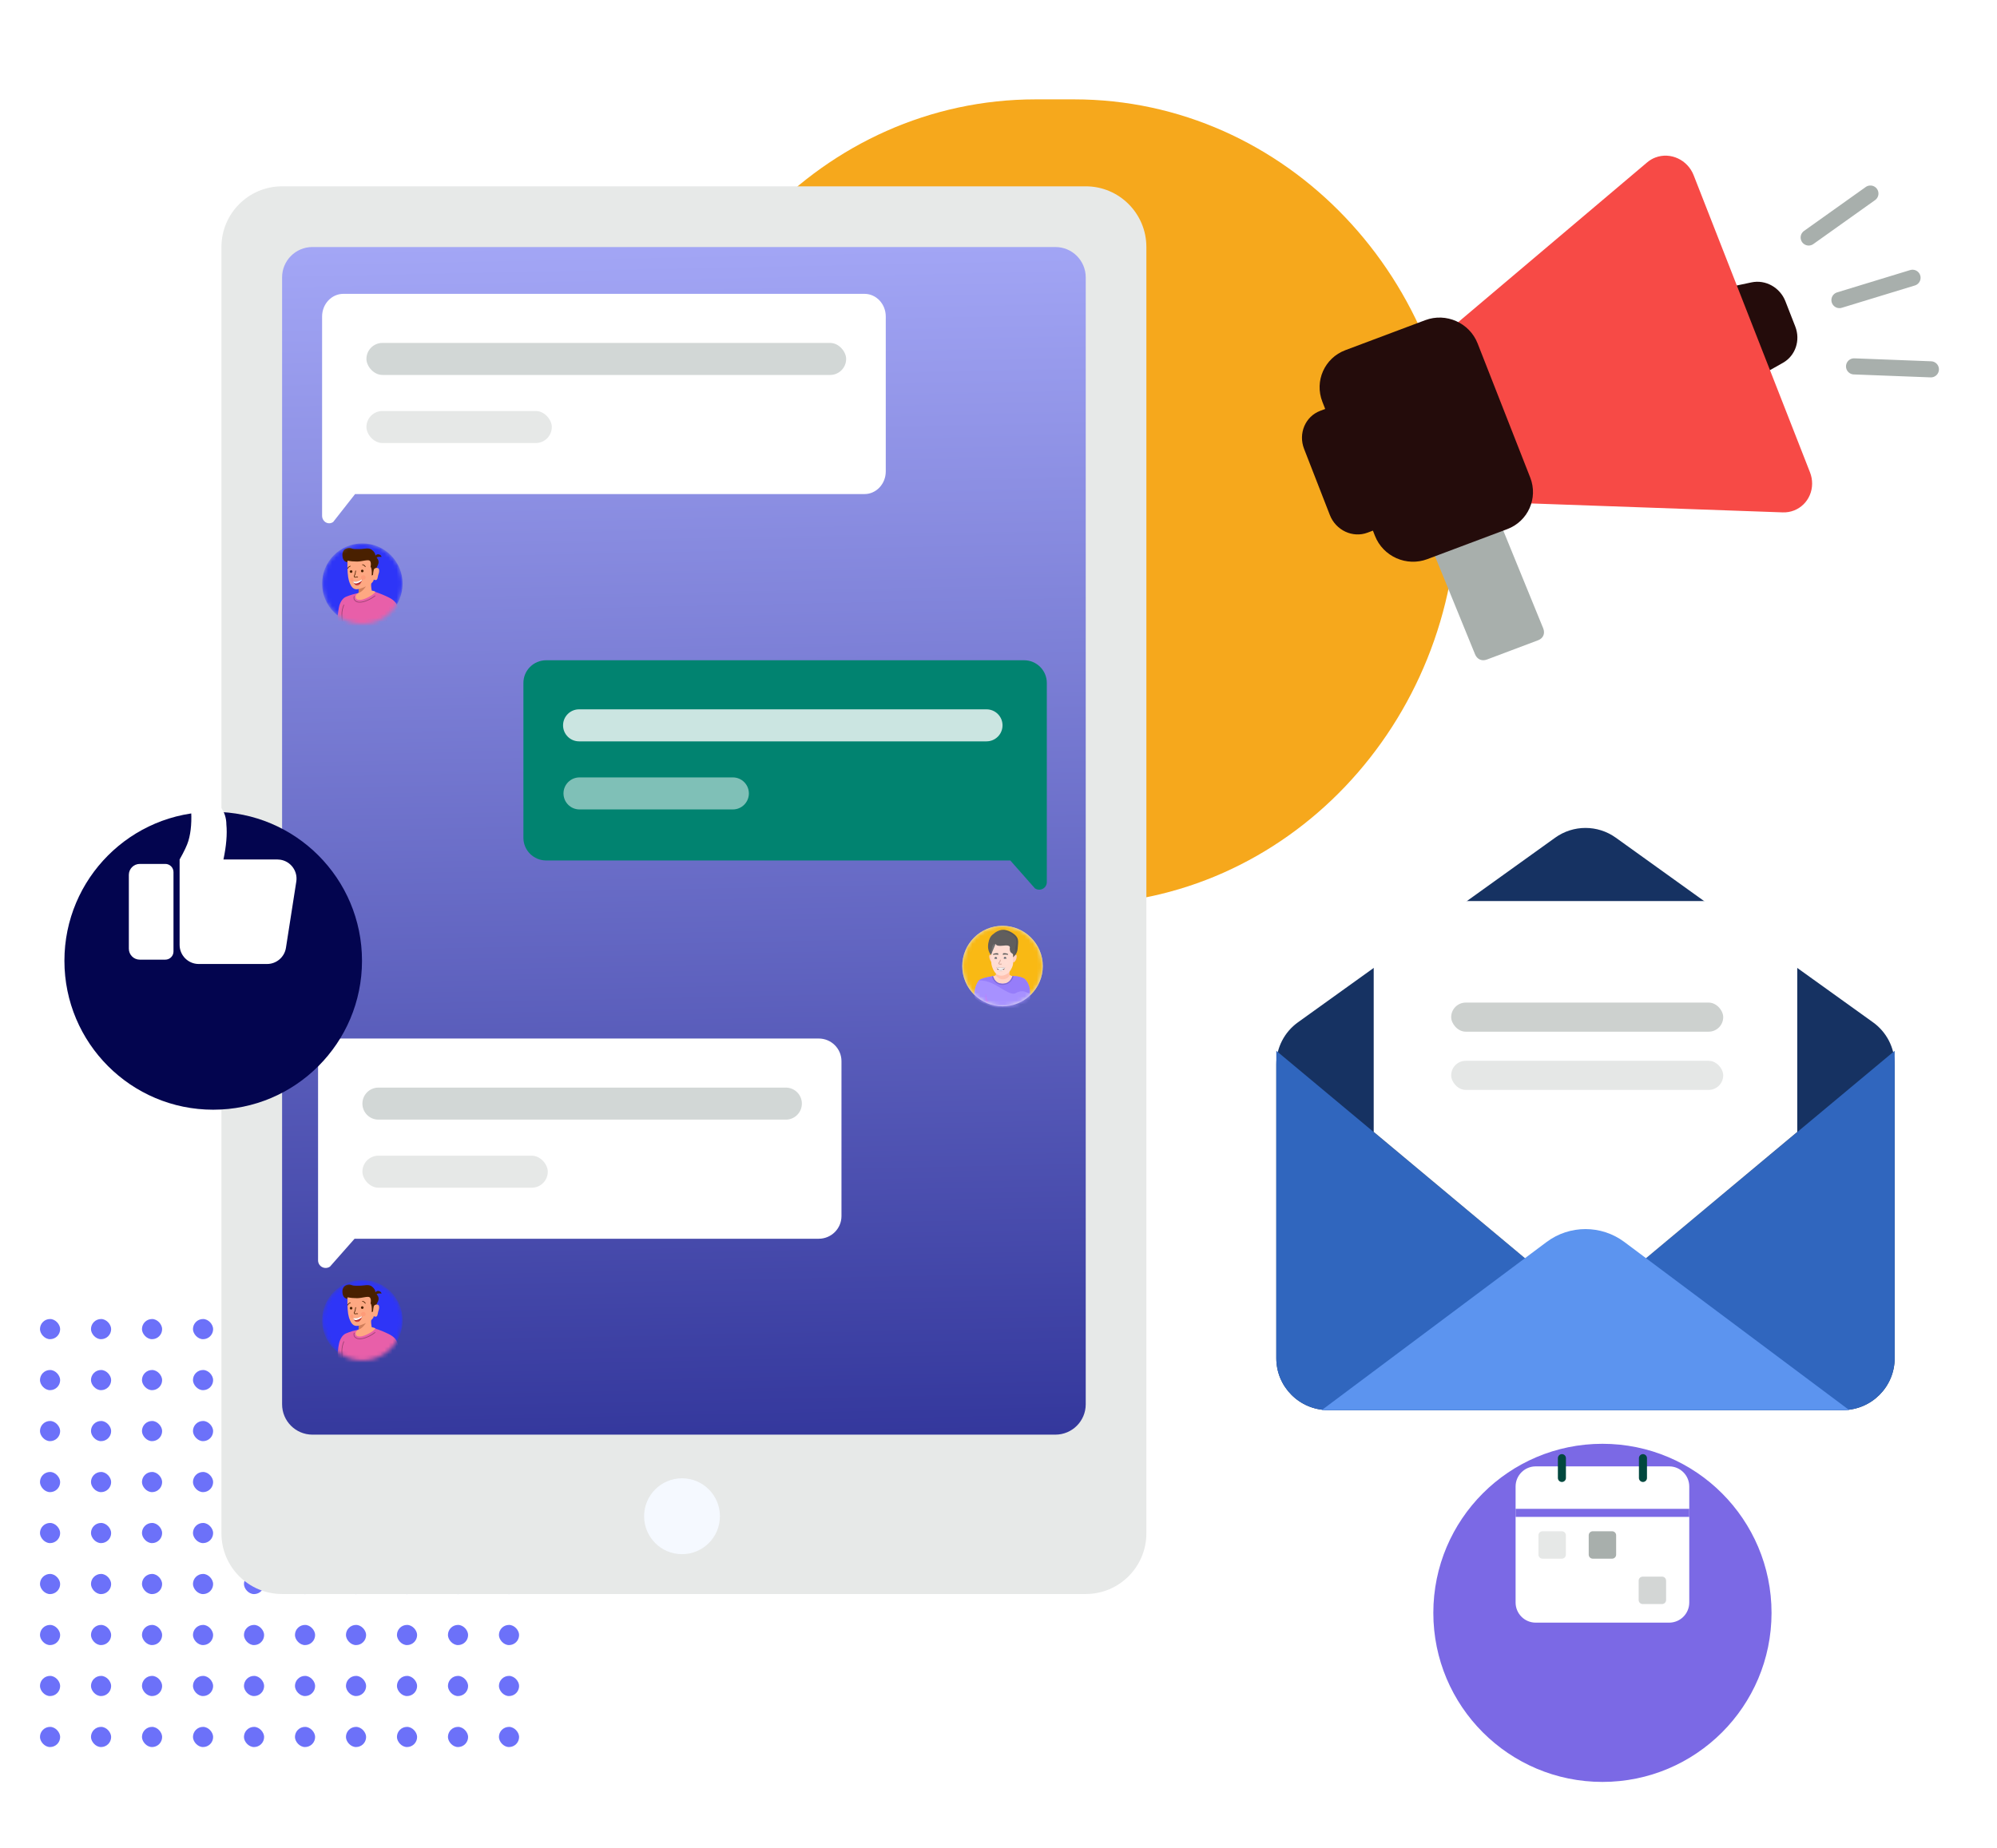 <svg width="496" height="459" viewBox="0 0 496 459" fill="none" xmlns="http://www.w3.org/2000/svg">
<path d="M266.762 24.684H257.238C204.64 24.684 162 69.455 162 124.684C162 179.912 204.64 224.684 257.238 224.684H266.762C319.36 224.684 362 179.912 362 124.684C362 69.455 319.36 24.684 266.762 24.684Z" fill="#F6A81C"/>
<g opacity="0.7">
<rect x="9.93" y="327.683" width="5.01" height="5.01" rx="2.505" fill="#2E35F7"/>
<rect x="22.596" y="327.683" width="5.01" height="5.01" rx="2.505" fill="#2E35F7"/>
<rect x="35.261" y="327.683" width="5.01" height="5.01" rx="2.505" fill="#2E35F7"/>
<rect x="47.927" y="327.683" width="5.01" height="5.01" rx="2.505" fill="#2E35F7"/>
<rect x="60.592" y="327.683" width="5.01" height="5.01" rx="2.505" fill="#2E35F7"/>
<rect x="73.258" y="327.683" width="5.01" height="5.01" rx="2.505" fill="#2E35F7"/>
<rect x="85.924" y="327.683" width="5.01" height="5.01" rx="2.505" fill="#2E35F7"/>
<rect x="98.589" y="327.683" width="5.01" height="5.01" rx="2.505" fill="#2E35F7"/>
<rect x="111.255" y="327.683" width="5.01" height="5.01" rx="2.505" fill="#2E35F7"/>
<rect x="123.92" y="327.683" width="5.01" height="5.01" rx="2.505" fill="#2E35F7"/>
<rect x="9.93" y="340.348" width="5.01" height="5.01" rx="2.505" fill="#2E35F7"/>
<rect x="22.596" y="340.348" width="5.01" height="5.01" rx="2.505" fill="#2E35F7"/>
<rect x="35.261" y="340.348" width="5.01" height="5.01" rx="2.505" fill="#2E35F7"/>
<rect x="47.927" y="340.348" width="5.01" height="5.01" rx="2.505" fill="#2E35F7"/>
<rect x="60.592" y="340.348" width="5.01" height="5.01" rx="2.505" fill="#2E35F7"/>
<rect x="73.258" y="340.348" width="5.01" height="5.01" rx="2.505" fill="#2E35F7"/>
<rect x="85.924" y="340.348" width="5.01" height="5.01" rx="2.505" fill="#2E35F7"/>
<rect x="98.589" y="340.348" width="5.01" height="5.01" rx="2.505" fill="#2E35F7"/>
<rect x="111.255" y="340.348" width="5.01" height="5.01" rx="2.505" fill="#2E35F7"/>
<rect x="123.92" y="340.348" width="5.01" height="5.01" rx="2.505" fill="#2E35F7"/>
<rect x="9.93" y="353.014" width="5.01" height="5.01" rx="2.505" fill="#2E35F7"/>
<rect x="22.596" y="353.014" width="5.01" height="5.01" rx="2.505" fill="#2E35F7"/>
<rect x="35.261" y="353.014" width="5.01" height="5.01" rx="2.505" fill="#2E35F7"/>
<rect x="47.927" y="353.014" width="5.01" height="5.01" rx="2.505" fill="#2E35F7"/>
<rect x="60.592" y="353.014" width="5.01" height="5.01" rx="2.505" fill="#2E35F7"/>
<rect x="73.258" y="353.014" width="5.01" height="5.01" rx="2.505" fill="#2E35F7"/>
<rect x="85.924" y="353.014" width="5.01" height="5.01" rx="2.505" fill="#2E35F7"/>
<rect x="98.589" y="353.014" width="5.01" height="5.01" rx="2.505" fill="#2E35F7"/>
<rect x="111.255" y="353.014" width="5.01" height="5.01" rx="2.505" fill="#2E35F7"/>
<rect x="123.92" y="353.014" width="5.01" height="5.01" rx="2.505" fill="#2E35F7"/>
<rect x="9.93" y="365.68" width="5.01" height="5.01" rx="2.505" fill="#2E35F7"/>
<rect x="22.596" y="365.68" width="5.01" height="5.01" rx="2.505" fill="#2E35F7"/>
<rect x="35.261" y="365.68" width="5.01" height="5.01" rx="2.505" fill="#2E35F7"/>
<rect x="47.927" y="365.68" width="5.01" height="5.01" rx="2.505" fill="#2E35F7"/>
<rect x="60.592" y="365.68" width="5.01" height="5.01" rx="2.505" fill="#2E35F7"/>
<rect x="73.258" y="365.68" width="5.01" height="5.01" rx="2.505" fill="#2E35F7"/>
<rect x="85.924" y="365.68" width="5.01" height="5.01" rx="2.505" fill="#2E35F7"/>
<rect x="98.589" y="365.68" width="5.01" height="5.01" rx="2.505" fill="#2E35F7"/>
<rect x="111.255" y="365.68" width="5.01" height="5.01" rx="2.505" fill="#2E35F7"/>
<rect x="123.92" y="365.68" width="5.01" height="5.01" rx="2.505" fill="#2E35F7"/>
<rect x="9.93" y="378.345" width="5.01" height="5.01" rx="2.505" fill="#2E35F7"/>
<rect x="22.596" y="378.345" width="5.01" height="5.01" rx="2.505" fill="#2E35F7"/>
<rect x="35.261" y="378.345" width="5.01" height="5.01" rx="2.505" fill="#2E35F7"/>
<rect x="47.927" y="378.345" width="5.01" height="5.01" rx="2.505" fill="#2E35F7"/>
<rect x="60.592" y="378.345" width="5.01" height="5.01" rx="2.505" fill="#2E35F7"/>
<rect x="73.258" y="378.345" width="5.01" height="5.01" rx="2.505" fill="#2E35F7"/>
<rect x="85.924" y="378.345" width="5.01" height="5.01" rx="2.505" fill="#2E35F7"/>
<rect x="98.589" y="378.345" width="5.01" height="5.01" rx="2.505" fill="#2E35F7"/>
<rect x="111.255" y="378.345" width="5.01" height="5.01" rx="2.505" fill="#2E35F7"/>
<rect x="123.92" y="378.345" width="5.01" height="5.01" rx="2.505" fill="#2E35F7"/>
<rect x="9.93" y="391.011" width="5.01" height="5.01" rx="2.505" fill="#2E35F7"/>
<rect x="22.596" y="391.011" width="5.01" height="5.01" rx="2.505" fill="#2E35F7"/>
<rect x="35.261" y="391.011" width="5.01" height="5.01" rx="2.505" fill="#2E35F7"/>
<rect x="47.927" y="391.011" width="5.01" height="5.01" rx="2.505" fill="#2E35F7"/>
<rect x="60.592" y="391.011" width="5.01" height="5.01" rx="2.505" fill="#2E35F7"/>
<rect x="73.258" y="391.011" width="5.01" height="5.01" rx="2.505" fill="#2E35F7"/>
<rect x="85.924" y="391.011" width="5.01" height="5.01" rx="2.505" fill="#2E35F7"/>
<rect x="98.589" y="391.011" width="5.01" height="5.01" rx="2.505" fill="#2E35F7"/>
<rect x="111.255" y="391.011" width="5.01" height="5.01" rx="2.505" fill="#2E35F7"/>
<rect x="123.92" y="391.011" width="5.01" height="5.01" rx="2.505" fill="#2E35F7"/>
<rect x="9.93" y="403.677" width="5.01" height="5.01" rx="2.505" fill="#2E35F7"/>
<rect x="22.596" y="403.677" width="5.01" height="5.01" rx="2.505" fill="#2E35F7"/>
<rect x="35.261" y="403.677" width="5.01" height="5.01" rx="2.505" fill="#2E35F7"/>
<rect x="47.927" y="403.677" width="5.01" height="5.01" rx="2.505" fill="#2E35F7"/>
<rect x="60.592" y="403.677" width="5.01" height="5.01" rx="2.505" fill="#2E35F7"/>
<rect x="73.258" y="403.677" width="5.01" height="5.01" rx="2.505" fill="#2E35F7"/>
<rect x="85.924" y="403.677" width="5.01" height="5.01" rx="2.505" fill="#2E35F7"/>
<rect x="98.589" y="403.677" width="5.01" height="5.01" rx="2.505" fill="#2E35F7"/>
<rect x="111.255" y="403.677" width="5.01" height="5.01" rx="2.505" fill="#2E35F7"/>
<rect x="123.92" y="403.677" width="5.01" height="5.01" rx="2.505" fill="#2E35F7"/>
<rect x="9.93" y="416.342" width="5.01" height="5.01" rx="2.505" fill="#2E35F7"/>
<rect x="22.596" y="416.342" width="5.01" height="5.01" rx="2.505" fill="#2E35F7"/>
<rect x="35.261" y="416.342" width="5.01" height="5.01" rx="2.505" fill="#2E35F7"/>
<rect x="47.927" y="416.342" width="5.01" height="5.01" rx="2.505" fill="#2E35F7"/>
<rect x="60.592" y="416.342" width="5.01" height="5.01" rx="2.505" fill="#2E35F7"/>
<rect x="73.258" y="416.342" width="5.01" height="5.01" rx="2.505" fill="#2E35F7"/>
<rect x="85.924" y="416.342" width="5.01" height="5.01" rx="2.505" fill="#2E35F7"/>
<rect x="98.589" y="416.342" width="5.01" height="5.01" rx="2.505" fill="#2E35F7"/>
<rect x="111.255" y="416.342" width="5.01" height="5.01" rx="2.505" fill="#2E35F7"/>
<rect x="123.92" y="416.342" width="5.01" height="5.01" rx="2.505" fill="#2E35F7"/>
<rect x="9.93" y="429.008" width="5.01" height="5.01" rx="2.505" fill="#2E35F7"/>
<rect x="22.596" y="429.008" width="5.01" height="5.01" rx="2.505" fill="#2E35F7"/>
<rect x="35.261" y="429.008" width="5.01" height="5.01" rx="2.505" fill="#2E35F7"/>
<rect x="47.927" y="429.008" width="5.01" height="5.01" rx="2.505" fill="#2E35F7"/>
<rect x="60.592" y="429.008" width="5.01" height="5.01" rx="2.505" fill="#2E35F7"/>
<rect x="73.258" y="429.008" width="5.01" height="5.01" rx="2.505" fill="#2E35F7"/>
<rect x="85.924" y="429.008" width="5.01" height="5.01" rx="2.505" fill="#2E35F7"/>
<rect x="98.589" y="429.008" width="5.01" height="5.01" rx="2.505" fill="#2E35F7"/>
<rect x="111.255" y="429.008" width="5.01" height="5.01" rx="2.505" fill="#2E35F7"/>
<rect x="123.92" y="429.008" width="5.01" height="5.01" rx="2.505" fill="#2E35F7"/>
</g>
<path fill-rule="evenodd" clip-rule="evenodd" d="M55 380.918L55 61.369C55 53.04 61.745 46.287 70.064 46.287H269.665C277.984 46.287 284.729 53.04 284.729 61.369V380.918C284.729 389.248 277.984 396 269.665 396H70.064C61.745 396 55 389.248 55 380.918Z" fill="#E7E9E8"/>
<path fill-rule="evenodd" clip-rule="evenodd" d="M70.065 348.867L70.065 68.909C70.065 64.744 73.437 61.368 77.597 61.368H262.133C266.293 61.368 269.665 64.744 269.665 68.909V348.867C269.665 353.032 266.293 356.408 262.133 356.408H77.597C73.437 356.408 70.065 353.032 70.065 348.867Z" fill="url(#paint0_linear_584_15092)"/>
<mask id="mask0_584_15092" style="mask-type:alpha" maskUnits="userSpaceOnUse" x="80" y="135" width="20" height="20">
<circle cx="90" cy="145" r="10" fill="#D9D9D9"/>
</mask>
<g mask="url(#mask0_584_15092)">
<circle cx="90" cy="145" r="10" fill="#2E35F7"/>
<path fill-rule="evenodd" clip-rule="evenodd" d="M84.174 150.935C84.345 149.913 84.959 148.696 85.846 148.296C86.733 147.896 88.497 147.34 89.276 147.34C89.795 147.34 91.059 147.224 93.069 146.993C94.355 147.426 95.533 147.909 96.605 148.443C98.212 149.243 98.63 150.201 98.813 150.935C98.915 151.347 98.914 152.622 98.81 154.76C98.773 155.503 98.186 156.099 97.444 156.147C93.912 156.372 91.189 156.485 89.276 156.485C86.064 156.485 84.298 156.123 84.036 154.735C83.71 153.001 84.004 151.957 84.174 150.935Z" fill="#E85FA9"/>
<path fill-rule="evenodd" clip-rule="evenodd" d="M86.156 139.641C85.417 139.477 85.048 138.867 85.048 137.812C85.048 136.229 86.544 135.951 87.151 136.184C87.759 136.416 87.81 136.412 89.212 136.412C90.614 136.412 91.579 135.945 92.417 136.641C92.976 137.105 93.247 137.574 93.229 138.047C93.495 137.741 93.803 137.64 94.152 137.745C94.502 137.85 94.705 138.055 94.762 138.36C94.102 138.267 93.694 138.331 93.537 138.553C93.868 138.869 94.033 139.232 94.033 139.641C94.033 140.255 93.537 140.829 93.537 141.081C93.537 141.249 93.231 141.954 92.62 143.196H91.877L91.385 139.641L87.322 139.786L86.156 139.641Z" fill="#492000"/>
<path fill-rule="evenodd" clip-rule="evenodd" d="M86.3 139.301C86.25 141.641 86.371 143.289 86.662 144.244C87.099 145.677 87.642 146.176 88.113 146.32C88.426 146.416 88.758 146.416 89.109 146.32C89.109 146.756 89.109 147.062 89.109 147.239C88.757 147.435 88.524 147.654 88.409 147.895C88.276 148.176 88.084 149.206 89.675 149.015C90.548 148.911 92.586 147.954 93.224 147.068C93.224 146.943 92.928 146.829 92.335 146.725C92.172 145.888 92.131 145.297 92.213 144.951C92.619 144.564 92.823 144.238 92.823 143.973C93.188 144.151 93.449 144.151 93.603 143.973C93.836 143.706 93.839 143.049 94.015 142.603C94.192 142.157 94.268 141.497 94.015 141.238C93.762 140.978 92.956 141.025 92.823 141.58C92.734 141.95 92.671 142.368 92.636 142.834L92.335 142.974C92.381 141.837 92.285 141.11 92.046 140.792C92.188 140.042 92.115 139.544 91.827 139.301C91.395 138.935 89.906 139.507 88.674 139.507C87.853 139.507 87.061 139.438 86.3 139.301Z" fill="#FEA882"/>
<path d="M93.095 147.961C93.131 147.933 93.183 147.94 93.211 147.977C93.239 148.014 93.232 148.067 93.195 148.095C92.712 148.468 92.218 148.778 91.715 149.025C90.523 149.611 89.266 149.903 88.529 149.53C87.925 149.225 87.705 148.75 87.883 148.131C87.896 148.086 87.942 148.06 87.986 148.074C88.03 148.087 88.055 148.133 88.043 148.178C87.887 148.717 88.07 149.109 88.603 149.379C89.277 149.72 90.496 149.437 91.643 148.874C92.136 148.631 92.62 148.327 93.095 147.961Z" fill="#9A4171"/>
<path d="M86.979 140.571C87.023 140.556 87.072 140.577 87.088 140.619C87.104 140.66 87.081 140.706 87.037 140.721C86.723 140.83 86.531 141.002 86.455 141.24C86.442 141.282 86.394 141.306 86.35 141.293C86.305 141.281 86.279 141.236 86.293 141.194C86.386 140.905 86.617 140.697 86.979 140.571Z" fill="#492000"/>
<path d="M90.038 140.202C90.345 140.235 90.602 140.414 90.805 140.732C90.83 140.771 90.817 140.822 90.776 140.846C90.736 140.87 90.682 140.858 90.657 140.819C90.48 140.542 90.268 140.394 90.019 140.367C89.971 140.362 89.937 140.321 89.942 140.275C89.947 140.229 89.99 140.197 90.038 140.202Z" fill="#492000"/>
<path fill-rule="evenodd" clip-rule="evenodd" d="M87.203 142.319C87.384 142.319 87.531 142.172 87.531 141.99C87.531 141.809 87.384 141.662 87.203 141.662C87.021 141.662 86.874 141.809 86.874 141.99C86.874 142.172 87.021 142.319 87.203 142.319Z" fill="#492000"/>
<path fill-rule="evenodd" clip-rule="evenodd" d="M89.978 142.173C90.159 142.173 90.306 142.026 90.306 141.844C90.306 141.663 90.159 141.516 89.978 141.516C89.796 141.516 89.649 141.663 89.649 141.844C89.649 142.026 89.796 142.173 89.978 142.173Z" fill="#492000"/>
<path fill-rule="evenodd" clip-rule="evenodd" d="M89.065 146.351C89.524 146.239 90.132 146.015 90.891 145.679C90.248 146.611 89.639 147.147 89.065 147.286V146.351Z" fill="#D07F5B"/>
<path d="M85.324 150.259C85.342 150.216 85.391 150.196 85.434 150.213C85.477 150.23 85.497 150.279 85.48 150.321C85.158 151.106 84.997 151.86 84.997 152.584C84.997 153.315 85.027 153.928 85.086 154.424C85.092 154.469 85.059 154.51 85.013 154.516C84.967 154.521 84.925 154.489 84.919 154.443C84.859 153.941 84.829 153.321 84.829 152.584C84.829 151.838 84.994 151.063 85.324 150.259Z" fill="#9A4171"/>
<path d="M95.939 154.005C95.987 154.003 96.028 154.038 96.03 154.085C96.081 154.935 96.168 155.58 96.293 156.016C96.305 156.061 96.278 156.108 96.232 156.12C96.186 156.133 96.138 156.106 96.126 156.061C95.998 155.611 95.909 154.956 95.858 154.094C95.855 154.048 95.891 154.008 95.939 154.005Z" fill="#9A4171"/>
<path opacity="0.1" fill-rule="evenodd" clip-rule="evenodd" d="M87.574 144.501C87.77 144.437 87.822 144.163 87.743 143.918C87.663 143.673 87.461 143.486 87.265 143.55C87.069 143.613 86.933 143.91 87.033 144.149C87.132 144.387 87.378 144.565 87.574 144.501Z" fill="#FE3131"/>
<path d="M88.341 141.735C88.386 141.739 88.419 141.78 88.415 141.826C88.364 142.367 88.271 142.742 88.132 142.954C87.997 143.158 88.066 143.321 88.186 143.321C88.225 143.321 88.235 143.32 88.38 143.298C88.574 143.269 88.702 143.264 88.851 143.29C88.895 143.298 88.925 143.341 88.918 143.386C88.91 143.432 88.867 143.462 88.822 143.454C88.695 143.432 88.582 143.437 88.404 143.463C88.246 143.486 88.237 143.488 88.186 143.488C87.925 143.488 87.792 143.169 87.995 142.861C88.116 142.678 88.203 142.326 88.251 141.81C88.255 141.764 88.296 141.731 88.341 141.735Z" fill="#492000"/>
<path opacity="0.1" fill-rule="evenodd" clip-rule="evenodd" d="M90.285 144C90.607 144 90.818 143.731 90.818 143.449C90.818 143.167 90.607 142.904 90.285 142.904C89.963 142.904 89.618 143.167 89.651 143.449C89.684 143.731 89.963 144 90.285 144Z" fill="#FF2121"/>
<path fill-rule="evenodd" clip-rule="evenodd" d="M87.819 144.484C88.123 144.578 88.426 144.595 88.728 144.534C89.036 144.472 89.435 144.287 89.928 143.981C89.945 143.97 89.967 143.975 89.978 143.992C89.984 144.002 89.985 144.013 89.981 144.024C89.743 144.708 89.447 145.131 89.091 145.29C88.532 145.541 88.183 145.246 88.031 145.048C87.938 144.929 87.852 144.756 87.774 144.531L87.774 144.531C87.767 144.512 87.777 144.491 87.796 144.484C87.803 144.482 87.811 144.482 87.819 144.484L87.819 144.484Z" fill="#B32F2F"/>
<path fill-rule="evenodd" clip-rule="evenodd" d="M89.43 145.021C89.321 145.144 89.204 145.233 89.081 145.29C88.765 145.434 88.517 145.398 88.335 145.304C88.543 145.143 88.768 145.085 89.43 145.021Z" fill="#DB4444"/>
<path fill-rule="evenodd" clip-rule="evenodd" d="M87.77 144.485C87.813 144.436 87.859 144.463 87.939 144.479C88.194 144.532 88.447 144.534 88.7 144.485C88.992 144.429 89.351 144.277 89.807 144.015C89.87 143.979 89.908 144.016 89.916 144.025C89.924 144.035 89.96 144.052 89.929 144.127C89.807 144.422 89.079 144.836 88.573 144.931C88.208 145 87.929 144.856 87.851 144.741C87.833 144.715 87.815 144.694 87.799 144.664C87.763 144.597 87.727 144.535 87.77 144.485Z" fill="white"/>
</g>
<mask id="mask1_584_15092" style="mask-type:alpha" maskUnits="userSpaceOnUse" x="80" y="318" width="20" height="20">
<circle cx="90" cy="328" r="10" fill="#D9D9D9"/>
</mask>
<g mask="url(#mask1_584_15092)">
<circle cx="90" cy="328" r="10" fill="#2E35F7"/>
<path fill-rule="evenodd" clip-rule="evenodd" d="M84.174 333.935C84.345 332.913 84.959 331.696 85.846 331.296C86.733 330.896 88.497 330.34 89.276 330.34C89.795 330.34 91.059 330.224 93.069 329.993C94.355 330.426 95.533 330.909 96.605 331.443C98.212 332.243 98.63 333.201 98.813 333.935C98.915 334.347 98.914 335.622 98.81 337.76C98.773 338.503 98.186 339.099 97.444 339.147C93.912 339.372 91.189 339.485 89.276 339.485C86.064 339.485 84.298 339.123 84.036 337.735C83.71 336.001 84.004 334.957 84.174 333.935Z" fill="#E85FA9"/>
<path fill-rule="evenodd" clip-rule="evenodd" d="M86.156 322.641C85.417 322.477 85.048 321.867 85.048 320.812C85.048 319.229 86.544 318.951 87.151 319.184C87.759 319.416 87.81 319.412 89.212 319.412C90.614 319.412 91.579 318.945 92.417 319.641C92.976 320.105 93.247 320.574 93.229 321.047C93.495 320.741 93.803 320.64 94.152 320.745C94.502 320.85 94.705 321.055 94.762 321.36C94.102 321.267 93.694 321.331 93.537 321.553C93.868 321.869 94.033 322.232 94.033 322.641C94.033 323.255 93.537 323.829 93.537 324.081C93.537 324.249 93.231 324.954 92.62 326.196H91.877L91.385 322.641L87.322 322.786L86.156 322.641Z" fill="#492000"/>
<path fill-rule="evenodd" clip-rule="evenodd" d="M86.3 322.301C86.25 324.641 86.371 326.289 86.662 327.244C87.099 328.677 87.642 329.176 88.113 329.32C88.426 329.416 88.758 329.416 89.109 329.32C89.109 329.756 89.109 330.062 89.109 330.239C88.757 330.435 88.524 330.654 88.409 330.895C88.276 331.176 88.084 332.206 89.675 332.015C90.548 331.911 92.586 330.954 93.224 330.068C93.224 329.943 92.928 329.829 92.335 329.725C92.172 328.888 92.131 328.297 92.213 327.951C92.619 327.564 92.823 327.238 92.823 326.973C93.188 327.151 93.449 327.151 93.603 326.973C93.836 326.706 93.839 326.049 94.015 325.603C94.192 325.157 94.268 324.497 94.015 324.238C93.762 323.978 92.956 324.025 92.823 324.58C92.734 324.95 92.671 325.368 92.636 325.834L92.335 325.974C92.381 324.837 92.285 324.11 92.046 323.792C92.188 323.042 92.115 322.544 91.827 322.301C91.395 321.935 89.906 322.507 88.674 322.507C87.853 322.507 87.061 322.438 86.3 322.301Z" fill="#FEA882"/>
<path d="M93.095 330.961C93.131 330.933 93.183 330.94 93.211 330.977C93.239 331.014 93.232 331.067 93.195 331.095C92.712 331.468 92.218 331.778 91.715 332.025C90.523 332.611 89.266 332.903 88.529 332.53C87.925 332.225 87.705 331.75 87.883 331.131C87.896 331.086 87.942 331.06 87.986 331.074C88.03 331.087 88.055 331.133 88.043 331.178C87.887 331.717 88.07 332.109 88.603 332.379C89.277 332.72 90.496 332.437 91.643 331.874C92.136 331.631 92.62 331.327 93.095 330.961Z" fill="#9A4171"/>
<path d="M86.979 323.571C87.023 323.556 87.072 323.577 87.088 323.619C87.104 323.66 87.081 323.706 87.037 323.721C86.723 323.83 86.531 324.002 86.455 324.24C86.442 324.282 86.394 324.306 86.35 324.293C86.305 324.281 86.279 324.236 86.293 324.194C86.386 323.905 86.617 323.697 86.979 323.571Z" fill="#492000"/>
<path d="M90.038 323.202C90.345 323.235 90.602 323.414 90.805 323.732C90.83 323.771 90.817 323.822 90.776 323.846C90.736 323.87 90.682 323.858 90.657 323.819C90.48 323.542 90.268 323.394 90.019 323.367C89.971 323.362 89.937 323.321 89.942 323.275C89.947 323.229 89.99 323.197 90.038 323.202Z" fill="#492000"/>
<path fill-rule="evenodd" clip-rule="evenodd" d="M87.203 325.319C87.384 325.319 87.531 325.172 87.531 324.99C87.531 324.809 87.384 324.662 87.203 324.662C87.021 324.662 86.874 324.809 86.874 324.99C86.874 325.172 87.021 325.319 87.203 325.319Z" fill="#492000"/>
<path fill-rule="evenodd" clip-rule="evenodd" d="M89.978 325.173C90.159 325.173 90.306 325.026 90.306 324.844C90.306 324.663 90.159 324.516 89.978 324.516C89.796 324.516 89.649 324.663 89.649 324.844C89.649 325.026 89.796 325.173 89.978 325.173Z" fill="#492000"/>
<path fill-rule="evenodd" clip-rule="evenodd" d="M89.065 329.351C89.524 329.239 90.132 329.015 90.891 328.679C90.248 329.611 89.639 330.147 89.065 330.286V329.351Z" fill="#D07F5B"/>
<path d="M85.324 333.259C85.342 333.216 85.391 333.196 85.434 333.213C85.477 333.23 85.497 333.279 85.48 333.321C85.158 334.106 84.997 334.86 84.997 335.584C84.997 336.315 85.027 336.928 85.086 337.424C85.092 337.469 85.059 337.51 85.013 337.516C84.967 337.521 84.925 337.489 84.919 337.443C84.859 336.941 84.829 336.321 84.829 335.584C84.829 334.838 84.994 334.063 85.324 333.259Z" fill="#9A4171"/>
<path d="M95.939 337.005C95.987 337.003 96.028 337.038 96.03 337.085C96.081 337.935 96.168 338.58 96.293 339.016C96.305 339.061 96.278 339.108 96.232 339.12C96.186 339.133 96.138 339.106 96.126 339.061C95.998 338.611 95.909 337.956 95.858 337.094C95.855 337.048 95.891 337.008 95.939 337.005Z" fill="#9A4171"/>
<path opacity="0.1" fill-rule="evenodd" clip-rule="evenodd" d="M87.574 327.501C87.77 327.437 87.822 327.163 87.743 326.918C87.663 326.673 87.461 326.486 87.265 326.55C87.069 326.613 86.933 326.91 87.033 327.149C87.132 327.387 87.378 327.565 87.574 327.501Z" fill="#FE3131"/>
<path d="M88.341 324.735C88.386 324.739 88.419 324.78 88.415 324.826C88.364 325.367 88.271 325.742 88.132 325.954C87.997 326.158 88.066 326.321 88.186 326.321C88.225 326.321 88.235 326.32 88.38 326.298C88.574 326.269 88.702 326.264 88.851 326.29C88.895 326.298 88.925 326.341 88.918 326.386C88.91 326.432 88.867 326.462 88.822 326.454C88.695 326.432 88.582 326.437 88.404 326.463C88.246 326.486 88.237 326.488 88.186 326.488C87.925 326.488 87.792 326.169 87.995 325.861C88.116 325.678 88.203 325.326 88.251 324.81C88.255 324.764 88.296 324.731 88.341 324.735Z" fill="#492000"/>
<path opacity="0.1" fill-rule="evenodd" clip-rule="evenodd" d="M90.285 327C90.607 327 90.818 326.731 90.818 326.449C90.818 326.167 90.607 325.904 90.285 325.904C89.963 325.904 89.618 326.167 89.651 326.449C89.684 326.731 89.963 327 90.285 327Z" fill="#FF2121"/>
<path fill-rule="evenodd" clip-rule="evenodd" d="M87.819 327.484C88.123 327.578 88.426 327.595 88.728 327.534C89.036 327.472 89.435 327.287 89.928 326.981C89.945 326.97 89.967 326.975 89.978 326.992C89.984 327.002 89.985 327.013 89.981 327.024C89.743 327.708 89.447 328.131 89.091 328.29C88.532 328.541 88.183 328.246 88.031 328.048C87.938 327.929 87.852 327.756 87.774 327.531L87.774 327.531C87.767 327.512 87.777 327.491 87.796 327.484C87.803 327.482 87.811 327.482 87.819 327.484L87.819 327.484Z" fill="#B32F2F"/>
<path fill-rule="evenodd" clip-rule="evenodd" d="M89.43 328.021C89.321 328.144 89.204 328.233 89.081 328.29C88.765 328.434 88.517 328.398 88.335 328.304C88.543 328.143 88.768 328.085 89.43 328.021Z" fill="#DB4444"/>
<path fill-rule="evenodd" clip-rule="evenodd" d="M87.77 327.485C87.813 327.436 87.859 327.463 87.939 327.479C88.194 327.532 88.447 327.534 88.7 327.485C88.992 327.429 89.351 327.277 89.807 327.015C89.87 326.979 89.908 327.016 89.916 327.025C89.924 327.035 89.96 327.052 89.929 327.127C89.807 327.422 89.079 327.836 88.573 327.931C88.208 328 87.929 327.856 87.851 327.741C87.833 327.715 87.815 327.694 87.799 327.664C87.763 327.597 87.727 327.535 87.77 327.485Z" fill="white"/>
</g>
<circle cx="249" cy="240.001" r="10" fill="#E7E9E9"/>
<mask id="mask2_584_15092" style="mask-type:alpha" maskUnits="userSpaceOnUse" x="239" y="230" width="20" height="21">
<circle cx="249" cy="240.001" r="10" fill="#F9C614"/>
</mask>
<g mask="url(#mask2_584_15092)">
<circle cx="249" cy="240.001" r="10" fill="#F9B914"/>
<path fill-rule="evenodd" clip-rule="evenodd" d="M250.73 241.299C250.693 241.827 250.713 242.135 250.79 242.223C250.867 242.312 251.152 242.429 251.645 242.575C251.842 244.046 250.91 244.782 248.849 244.782C246.787 244.782 246.014 244.046 246.529 242.575L247.18 242.354C247.326 242.313 247.399 242.096 247.399 241.701C248.77 242.033 249.707 241.96 250.21 241.48L250.73 241.299Z" fill="#FFD4C8"/>
<path opacity="0.5" fill-rule="evenodd" clip-rule="evenodd" d="M250.729 241.299C250.692 241.827 250.712 242.135 250.789 242.223C250.838 242.28 250.386 243.196 249.216 243.276C248.046 243.356 247.268 242.293 247.3 242.253C247.365 242.172 247.398 241.894 247.398 241.761C248.769 242.053 249.706 241.96 250.209 241.48L250.729 241.299Z" fill="#FFB098"/>
<path fill-rule="evenodd" clip-rule="evenodd" d="M246.313 237.32C246.038 237.154 245.852 237.154 245.756 237.32C245.612 237.568 245.786 238.329 245.97 238.591C246.155 238.853 246.327 239.319 246.445 239.029C246.525 238.835 246.543 238.444 246.501 237.855L246.313 237.32Z" fill="#FFD0C2"/>
<path fill-rule="evenodd" clip-rule="evenodd" d="M246.181 238.865L246.113 236.992C245.865 235.622 245.999 234.824 246.516 234.598C247.292 234.259 250.933 233.681 251.372 234.808C251.666 235.559 251.753 236.537 251.634 237.742C251.691 238.763 251.657 239.479 251.532 239.888C251.345 240.501 250.834 241.489 250.252 241.858C249.67 242.228 248.742 242.701 247.695 242.103C246.649 241.504 246.238 239.618 246.226 239.39C246.218 239.239 246.203 239.064 246.181 238.865Z" fill="#FFDCD2"/>
<path fill-rule="evenodd" clip-rule="evenodd" d="M249.63 238.158C249.452 238.158 249.308 238.263 249.308 238.068C249.308 237.874 249.452 237.716 249.63 237.716C249.807 237.716 249.951 237.874 249.951 238.068C249.951 238.263 249.807 238.158 249.63 238.158Z" fill="#636770"/>
<path fill-rule="evenodd" clip-rule="evenodd" d="M247.326 238.179C247.149 238.179 247.005 238.284 247.005 238.089C247.005 237.895 247.149 237.737 247.326 237.737C247.504 237.737 247.647 237.895 247.647 238.089C247.647 238.284 247.504 238.179 247.326 238.179Z" fill="#636770"/>
<path fill-rule="evenodd" clip-rule="evenodd" d="M249.629 240.284C249.221 240.38 248.861 240.428 248.547 240.428C248.234 240.428 247.898 240.38 247.541 240.284C247.605 240.857 247.94 241.143 248.547 241.143C249.154 241.143 249.515 240.857 249.629 240.284Z" fill="#6E4949"/>
<path fill-rule="evenodd" clip-rule="evenodd" d="M248.568 240.779C248.436 240.779 248.234 240.779 247.96 240.779L247.886 240.965C247.896 240.972 247.904 240.978 247.909 240.981C248.07 241.09 248.283 241.144 248.548 241.144C248.813 241.144 249.03 241.09 249.201 240.981C249.207 240.977 249.216 240.971 249.227 240.964L249.201 240.817C248.917 240.792 248.706 240.779 248.568 240.779Z" fill="white"/>
<path fill-rule="evenodd" clip-rule="evenodd" d="M249.629 240.284C249.221 240.38 248.861 240.428 248.547 240.428C248.234 240.428 247.898 240.38 247.541 240.284C247.55 240.365 247.565 240.434 247.586 240.492C247.72 240.871 249.406 240.877 249.573 240.492C249.597 240.436 249.616 240.366 249.629 240.284Z" fill="white"/>
<path fill-rule="evenodd" clip-rule="evenodd" d="M250.381 237.212C250.131 237.155 249.902 237.126 249.692 237.126C249.483 237.126 249.271 237.155 249.058 237.212L249.135 236.827C249.365 236.797 249.58 236.797 249.779 236.827C249.978 236.858 250.178 236.922 250.381 237.02V237.212Z" fill="#5A5A5A"/>
<path fill-rule="evenodd" clip-rule="evenodd" d="M246.647 237.212C246.896 237.155 247.125 237.126 247.335 237.126C247.545 237.126 247.756 237.155 247.969 237.212L247.892 236.827C247.662 236.797 247.447 236.797 247.248 236.827C247.049 236.858 246.849 236.922 246.647 237.02V237.212Z" fill="#5A5A5A"/>
<path d="M248.723 239.495C248.32 239.574 248.101 239.529 248.066 239.359C248.012 239.097 248.443 239.068 248.443 238.505" stroke="#D4A598" stroke-width="0.2" stroke-linecap="round"/>
<path fill-rule="evenodd" clip-rule="evenodd" d="M251.475 242.502C251.046 243.763 250.228 244.393 249.022 244.393C247.816 244.393 247.018 243.763 246.628 242.502C244.794 242.813 243.664 243.139 243.239 243.479C242.481 243.93 241.348 247.269 242.476 248.252C244.412 249.939 251.391 251.76 253.905 250.293C256.418 248.827 255.815 247.731 255.817 246.351C255.817 245.516 255.475 244.265 254.753 243.456C254.576 243.257 254.428 243.017 253.504 242.748C252.887 242.568 252.211 242.486 251.475 242.502Z" fill="#A791FF"/>
<path fill-rule="evenodd" clip-rule="evenodd" d="M244.802 248.947C244.745 247.757 244.745 247.063 244.802 246.866C244.888 246.569 244.934 248.72 245.663 248.916C245.45 248.929 245.29 248.937 245.184 248.94C245.099 248.943 244.971 248.946 244.802 248.947Z" fill="#BF7DFA"/>
<path fill-rule="evenodd" clip-rule="evenodd" d="M251.475 242.502C251.046 243.762 250.228 244.393 249.022 244.393C247.816 244.393 247.018 243.762 246.629 242.502C244.794 242.813 243.664 243.138 243.24 243.478C242.837 243.718 244.156 243.287 246.356 244.251C248.3 245.104 251.047 247.429 252.227 246.741C254.74 245.275 255.815 247.73 255.817 246.35C255.817 245.515 255.476 244.264 254.754 243.455C254.576 243.256 254.428 243.017 253.504 242.748C252.888 242.568 252.211 242.486 251.475 242.502Z" fill="#967DFA"/>
<path fill-rule="evenodd" clip-rule="evenodd" d="M251.475 242.501C251.046 243.762 250.228 244.392 249.022 244.392C247.816 244.392 247.018 243.762 246.628 242.501C246.522 242.511 246.443 242.519 246.392 242.524C246.522 243.37 247.39 244.707 249.005 244.687C250.62 244.667 251.475 243.505 251.735 242.499C251.741 242.476 251.654 242.477 251.475 242.501Z" fill="#7E69D3"/>
<g opacity="0.5">
<path opacity="0.7" d="M249.877 239.574C249.687 239.574 249.533 239.418 249.533 239.226C249.533 239.034 249.687 238.878 249.877 238.878C250.067 238.878 250.221 239.034 250.221 239.226C250.221 239.418 250.067 239.574 249.877 239.574Z" fill="#FEE0D8"/>
<path opacity="0.7" d="M247.182 239.661C246.992 239.661 246.838 239.505 246.838 239.313C246.838 239.12 246.992 238.964 247.182 238.964C247.372 238.964 247.526 239.12 247.526 239.313C247.526 239.505 247.372 239.661 247.182 239.661Z" fill="#FEE0D8"/>
</g>
<path fill-rule="evenodd" clip-rule="evenodd" d="M251.913 237.32C252.188 237.154 252.374 237.154 252.469 237.32C252.613 237.568 252.44 238.329 252.255 238.591C252.071 238.853 251.745 239.281 251.626 238.991C251.547 238.798 251.529 238.407 251.571 237.818L251.913 237.32Z" fill="#FFD0C2"/>
<path fill-rule="evenodd" clip-rule="evenodd" d="M246.697 232.061C246.055 232.486 245.644 233.256 245.463 234.371C245.282 235.486 245.501 236.446 246.122 237.249C246.336 236.719 246.47 236.173 246.523 235.612C246.576 235.05 246.829 234.678 247.283 234.495C247.397 234.931 248.056 235.073 249.261 234.921C250.465 234.768 250.976 234.999 250.793 235.612C250.782 236.228 250.95 236.625 251.296 236.802C251.642 236.979 251.737 237.316 251.582 237.811C252.34 237.235 252.738 236.446 252.775 235.446C252.83 233.945 253.401 232.855 251.07 231.547C249.516 230.675 248.058 230.846 246.697 232.061Z" fill="#605E5E"/>
<path fill-rule="evenodd" clip-rule="evenodd" d="M246.122 237.25C246.135 236.955 246.161 236.73 246.2 236.573C246.285 236.233 246.329 235.75 246.404 235.335C246.514 234.723 246.807 234.444 247.283 234.497L246.122 237.25Z" fill="#707070"/>
<path opacity="0.1" fill-rule="evenodd" clip-rule="evenodd" d="M249.233 231.275C250.078 231.532 251.813 232.011 252.295 233.254C252.776 234.497 251.982 235.028 252.148 235.896C252.258 236.475 252.07 237.114 251.582 237.811C252.34 237.235 252.738 236.446 252.775 235.446C252.83 233.945 253.401 232.855 251.07 231.547C250.032 230.965 249.037 230.848 248.086 231.196C247.612 231.369 248.586 231.077 249.233 231.275Z" fill="black"/>
</g>
<path fill-rule="evenodd" clip-rule="evenodd" d="M85.278 73L214.723 73C217.637 73 220 75.519 220 78.625V117.115C220 120.221 217.637 122.74 214.723 122.74L88.195 122.74L82.757 129.669C81.957 130.257 80.862 130.042 80.311 129.189C80.108 128.876 80 128.505 80 128.125L80 78.625C80 75.519 82.363 73 85.278 73Z" fill="white"/>
<rect x="91.011" y="85.193" width="119.15" height="7.956" rx="3.978" fill="#D2D7D6"/>
<rect x="91.011" y="102.106" width="46.044" height="7.956" rx="3.978" fill="#E6E8E7"/>
<path fill-rule="evenodd" clip-rule="evenodd" d="M254.346 164.027L135.654 164.027C132.532 164.027 130 166.545 130 169.651V208.141C130 211.248 132.532 213.766 135.654 213.766L250.933 213.766L257.046 220.696C257.903 221.283 259.077 221.068 259.667 220.215C259.884 219.902 260 219.531 260 219.152V169.651C260 166.545 257.468 164.027 254.346 164.027Z" fill="#018370"/>
<path opacity="0.8" d="M249 180.197C249 178 247.219 176.219 245.022 176.219H143.827C141.63 176.219 139.849 178 139.849 180.197C139.849 182.394 141.63 184.175 143.827 184.175H245.022C247.219 184.175 249 182.394 249 180.197Z" fill="#FEFEFE"/>
<path opacity="0.5" d="M186 197.11C186 194.913 184.219 193.132 182.022 193.132H143.934C141.737 193.132 139.956 194.913 139.956 197.11C139.956 199.307 141.737 201.088 143.934 201.088H182.022C184.219 201.088 186 199.307 186 197.11Z" fill="#FEFEFE"/>
<path fill-rule="evenodd" clip-rule="evenodd" d="M84.654 258L203.346 258C206.468 258 209 260.519 209 263.625V302.115C209 305.221 206.468 307.74 203.346 307.74H88.067L81.954 314.669C81.097 315.257 79.923 315.042 79.333 314.189C79.116 313.876 79 313.505 79 313.125L79 263.625C79 260.519 81.532 258 84.654 258Z" fill="white"/>
<path d="M90.011 274.171C90.011 271.974 91.792 270.193 93.989 270.193H195.184C197.381 270.193 199.162 271.974 199.162 274.171C199.162 276.368 197.381 278.149 195.184 278.149H93.989C91.792 278.149 90.011 276.368 90.011 274.171Z" fill="#D2D7D6"/>
<rect x="90.011" y="287.106" width="46.044" height="7.956" rx="3.978" fill="#E6E8E7"/>
<path fill-rule="evenodd" clip-rule="evenodd" d="M159.979 376.677C159.979 371.471 164.194 367.25 169.394 367.25C174.594 367.25 178.809 371.471 178.809 376.677C178.809 381.883 174.594 386.103 169.394 386.103C164.194 386.103 159.979 381.883 159.979 376.677Z" fill="#F5F9FF"/>
<g filter="url(#filter0_d_584_15092)">
<ellipse cx="52.956" cy="220.684" rx="36.956" ry="37" fill="#03054F"/>
</g>
<path d="M68.893 213.52C61.315 213.52 56.851 213.52 55.5 213.52C56.212 210.138 56.454 207.235 56.224 204.809C56.224 201.741 54.316 198.684 51.129 198.684H49.347C48.283 198.684 47.421 199.514 47.421 200.538C47.679 203.831 47.469 206.617 46.792 208.895C46.47 209.977 45.743 211.519 44.61 213.52V234.727C44.61 237.354 46.739 239.484 49.366 239.484H66.323C68.666 239.484 70.661 237.777 71.022 235.461L73.592 219.011C73.998 216.415 72.223 213.983 69.627 213.577C69.384 213.539 69.139 213.52 68.893 213.52Z" fill="white"/>
<path d="M41.062 214.624H34.718C33.217 214.624 32 215.841 32 217.342V235.688C32 237.19 33.217 238.406 34.718 238.406H41.062C42.182 238.406 43.09 237.498 43.09 236.378V216.652C43.09 215.532 42.182 214.624 41.062 214.624Z" fill="white"/>
<path fill-rule="evenodd" clip-rule="evenodd" d="M317 264.44V337.422C317 344.54 322.776 350.31 329.901 350.31H457.681C464.806 350.31 470.582 344.54 470.582 337.422V264.44C470.582 260.291 468.583 256.396 465.21 253.975L401.321 208.105C396.822 204.875 390.761 204.875 386.262 208.105L322.372 253.975C318.999 256.396 317 260.291 317 264.44Z" fill="#163262"/>
<path fill-rule="evenodd" clip-rule="evenodd" d="M317 261.053V337.422C317 344.539 322.776 350.309 329.901 350.309H457.681C464.806 350.309 470.582 344.539 470.582 337.422V261.053L402.062 318.231C397.274 322.227 390.309 322.227 385.52 318.231L317 261.053Z" fill="#3066BE"/>
<path fill-rule="evenodd" clip-rule="evenodd" d="M341.191 281.191V236.736C341.191 229.619 346.967 223.849 354.092 223.849H433.491C440.617 223.849 446.393 229.619 446.393 236.736V281.191L402.068 318.219C397.278 322.221 390.306 322.221 385.516 318.219L341.191 281.191Z" fill="white"/>
<rect x="360.434" y="249.071" width="67.564" height="7.231" rx="3.616" fill="#CDD1CF"/>
<rect opacity="0.5" x="360.434" y="263.534" width="67.564" height="7.231" rx="3.616" fill="#CDD1CF"/>
<path fill-rule="evenodd" clip-rule="evenodd" d="M384.128 308.554L328.29 350.309H459.295L403.457 308.554C397.728 304.27 389.857 304.27 384.128 308.554Z" fill="#5C94EF"/>
<g filter="url(#filter1_d_584_15092)">
<circle cx="398" cy="382.681" r="42" fill="#7B69E5"/>
</g>
<path fill-rule="evenodd" clip-rule="evenodd" d="M393.892 364.292H402.108C404.491 364.292 410.303 364.292 414.569 364.292C417.331 364.292 419.567 366.53 419.567 369.292V398.113C419.567 400.875 417.331 403.113 414.569 403.113C410.303 403.113 404.491 403.113 402.108 403.113H393.892C391.509 403.113 385.697 403.113 381.43 403.113C378.669 403.113 376.432 400.875 376.432 398.113V369.291C376.432 366.53 378.669 364.292 381.43 364.292C385.697 364.292 391.509 364.292 393.892 364.292Z" fill="white"/>
<path fill-rule="evenodd" clip-rule="evenodd" d="M384.865 380.411H386.162C386.5 380.411 387.276 380.411 387.919 380.411C388.471 380.411 388.919 380.858 388.919 381.411V386.221C388.919 386.774 388.471 387.221 387.919 387.221C387.276 387.221 386.5 387.221 386.162 387.221H384.865C384.526 387.221 383.75 387.221 383.108 387.221C382.555 387.221 382.108 386.774 382.108 386.221V381.411C382.108 380.858 382.555 380.411 383.108 380.411C383.75 380.411 384.526 380.411 384.865 380.411Z" fill="#E6E8E7"/>
<path fill-rule="evenodd" clip-rule="evenodd" d="M397.351 380.411H398.648C398.987 380.411 399.763 380.411 400.405 380.411C400.958 380.411 401.405 380.858 401.405 381.411V386.221C401.405 386.774 400.958 387.221 400.405 387.221C399.763 387.221 398.987 387.221 398.648 387.221H397.351C397.013 387.221 396.237 387.221 395.594 387.221C395.042 387.221 394.594 386.774 394.594 386.221V381.411C394.594 380.858 395.042 380.411 395.594 380.411C396.237 380.411 397.013 380.411 397.351 380.411Z" fill="#A8AFAC"/>
<path opacity="0.5" fill-rule="evenodd" clip-rule="evenodd" d="M409.757 391.683H411.054C411.392 391.683 412.168 391.683 412.811 391.683C413.363 391.683 413.811 392.131 413.811 392.683V397.494C413.811 398.046 413.363 398.494 412.811 398.494C412.168 398.494 411.392 398.494 411.054 398.494H409.757C409.418 398.494 408.642 398.494 408 398.494C407.447 398.494 407 398.046 407 397.494V392.683C407 392.131 407.447 391.683 408 391.683C408.642 391.683 409.418 391.683 409.757 391.683Z" fill="#A8AFAC"/>
<path d="M376.432 375.84H419.567" stroke="#7B69E5" stroke-width="2"/>
<path d="M387.934 362.249V367.167" stroke="#01483E" stroke-width="2" stroke-linecap="round"/>
<path d="M408.064 362.249V367.167" stroke="#01483E" stroke-width="2" stroke-linecap="round"/>
<path d="M430.482 71.11L438.805 92.408L442.837 90.133C445.937 88.384 447.238 84.546 445.895 81.111L443.447 74.845C442.104 71.409 438.523 69.412 435.028 70.15L430.482 71.11Z" fill="#240C0B"/>
<path d="M379.578 125.044L442.771 127.289C446.797 127.432 450.07 124.234 450.081 120.146C450.084 119.191 449.905 118.239 449.554 117.342L420.657 43.533C419.153 39.691 414.907 37.716 411.172 39.122C410.426 39.403 409.735 39.809 409.127 40.323L362.011 80.174L379.578 125.044Z" fill="#F74A46"/>
<path d="M339.675 132.321L341.71 131.551L329.926 101.298L327.892 102.067C324.199 103.465 322.41 107.694 323.898 111.513L330.294 127.935C331.782 131.755 335.982 133.718 339.675 132.321Z" fill="#240C0B"/>
<path d="M354.392 133.236L366.343 162.495C366.848 163.787 368.032 164.329 369.304 163.85L382.019 159.06C383.29 158.581 383.801 157.4 383.296 156.108L371.345 126.849L354.392 133.236Z" fill="#A8AFAC"/>
<path d="M367.003 85.327C364.988 80.188 359.166 77.597 353.999 79.537L334.149 86.994C328.982 88.936 326.427 94.674 328.442 99.813L341.503 133.118C343.518 138.256 349.341 140.848 354.508 138.907L374.358 131.45C379.525 129.509 382.08 123.77 380.065 118.632L367.003 85.327Z" fill="#240C0B"/>
<path d="M456.869 74.55L475.02 69.006" stroke="#A8AFAC" stroke-width="4" stroke-linecap="round"/>
<path d="M460.496 91.02L479.578 91.754" stroke="#A8AFAC" stroke-width="4" stroke-linecap="round"/>
<path d="M449.227 58.999L464.557 48.084" stroke="#A8AFAC" stroke-width="4" stroke-linecap="round"/>
<defs>
<filter id="filter0_d_584_15092" x="0" y="183.684" width="105.913" height="108" filterUnits="userSpaceOnUse" color-interpolation-filters="sRGB">
<feFlood flood-opacity="0" result="BackgroundImageFix"/>
<feColorMatrix in="SourceAlpha" type="matrix" values="0 0 0 0 0 0 0 0 0 0 0 0 0 0 0 0 0 0 127 0" result="hardAlpha"/>
<feMorphology radius="4" operator="erode" in="SourceAlpha" result="effect1_dropShadow_584_15092"/>
<feOffset dy="18"/>
<feGaussianBlur stdDeviation="10"/>
<feComposite in2="hardAlpha" operator="out"/>
<feColorMatrix type="matrix" values="0 0 0 0 0 0 0 0 0 0 0 0 0 0 0 0 0 0 0.18 0"/>
<feBlend mode="normal" in2="BackgroundImageFix" result="effect1_dropShadow_584_15092"/>
<feBlend mode="normal" in="SourceGraphic" in2="effect1_dropShadow_584_15092" result="shape"/>
</filter>
<filter id="filter1_d_584_15092" x="340" y="340.681" width="116" height="118" filterUnits="userSpaceOnUse" color-interpolation-filters="sRGB">
<feFlood flood-opacity="0" result="BackgroundImageFix"/>
<feColorMatrix in="SourceAlpha" type="matrix" values="0 0 0 0 0 0 0 0 0 0 0 0 0 0 0 0 0 0 127 0" result="hardAlpha"/>
<feMorphology radius="4" operator="erode" in="SourceAlpha" result="effect1_dropShadow_584_15092"/>
<feOffset dy="18"/>
<feGaussianBlur stdDeviation="10"/>
<feComposite in2="hardAlpha" operator="out"/>
<feColorMatrix type="matrix" values="0 0 0 0 0 0 0 0 0 0 0 0 0 0 0 0 0 0 0.18 0"/>
<feBlend mode="normal" in2="BackgroundImageFix" result="effect1_dropShadow_584_15092"/>
<feBlend mode="normal" in="SourceGraphic" in2="effect1_dropShadow_584_15092" result="shape"/>
</filter>
<linearGradient id="paint0_linear_584_15092" x1="179" y1="487" x2="169.729" y2="38.337" gradientUnits="userSpaceOnUse">
<stop stop-color="#040876"/>
<stop offset="1" stop-color="#ABAEFC"/>
</linearGradient>
</defs>
</svg>
